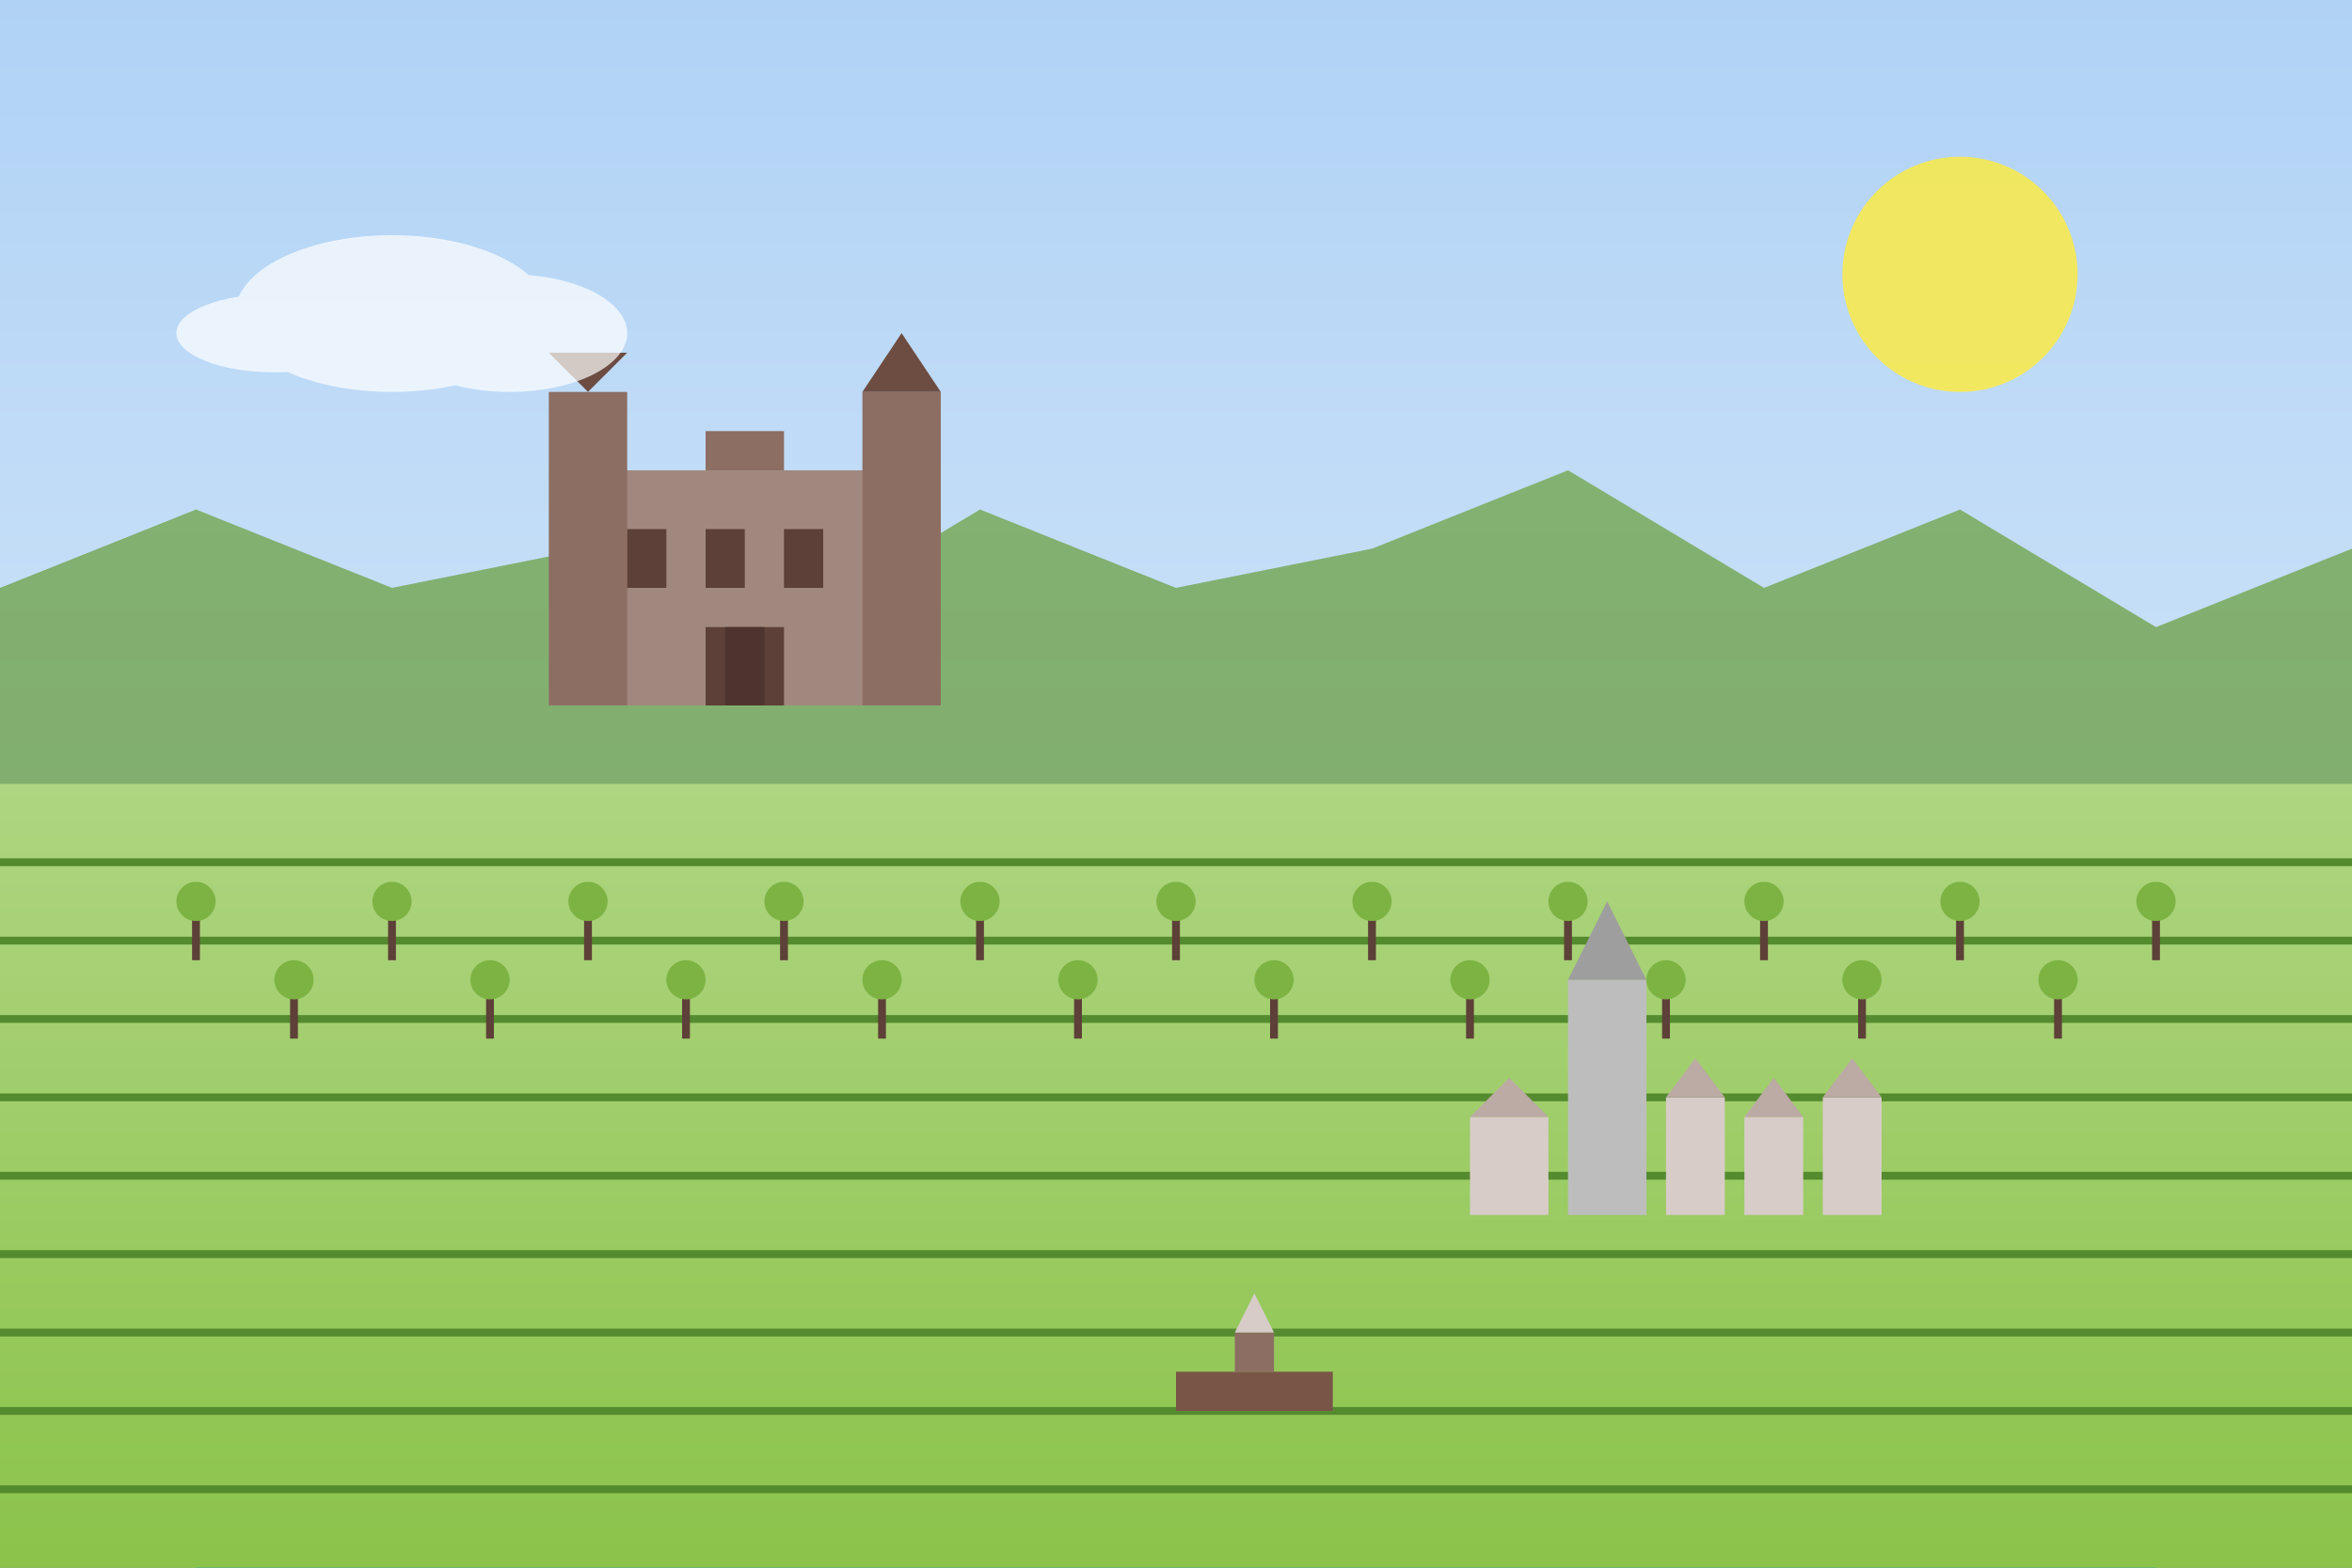 <svg xmlns="http://www.w3.org/2000/svg" width="600" height="400" viewBox="0 0 600 400">
  <rect x="0" y="0" width="600" height="400" fill="#333333" stroke="none"/>
  <defs>
    <linearGradient id="skyGradient" x1="0%" y1="0%" x2="0%" y2="100%">
      <stop offset="0%" style="stop-color:#b0d2f5;stop-opacity:1" />
      <stop offset="100%" style="stop-color:#e6f2fc;stop-opacity:1" />
    </linearGradient>
    <linearGradient id="vineyardGradient" x1="0%" y1="0%" x2="0%" y2="100%">
      <stop offset="0%" style="stop-color:#aed581;stop-opacity:1" />
      <stop offset="100%" style="stop-color:#8bc34a;stop-opacity:1" />
    </linearGradient>
    <linearGradient id="hillsGradient" x1="0%" y1="0%" x2="0%" y2="100%">
      <stop offset="0%" style="stop-color:#689f38;stop-opacity:1" />
      <stop offset="100%" style="stop-color:#558b2f;stop-opacity:1" />
    </linearGradient>
    <linearGradient id="riverGradient" x1="0%" y1="0%" x2="0%" y2="100%">
      <stop offset="0%" style="stop-color:#29b6f6;stop-opacity:1" />
      <stop offset="100%" style="stop-color:#0288d1;stop-opacity:1" />
    </linearGradient>
  </defs>
  
  <!-- Sky background -->
  <rect width="600" height="400" fill="url(#skyGradient)" />
  
  <!-- Far hills -->
  <path d="M0,150 L50,130 L100,150 L150,140 L200,160 L250,130 L300,150 L350,140 L400,120 L450,150 L500,130 L550,160 L600,140 L600,400 L0,400 Z" fill="url(#hillsGradient)" opacity="0.7" />
  
  <!-- River Rhine -->
  <path d="M50,400 C100,350 120,320 200,300 C280,280 350,300 400,320 C450,340 500,370 550,400 L50,400 Z" fill="url(#riverGradient)" />
  
  <!-- Vineyard terraces -->
  <g>
    <!-- Terraced vineyard hills -->
    <path d="M0,200 L600,200 L600,400 L0,400 Z" fill="url(#vineyardGradient)" />
    
    <!-- Vineyard terraces as lines -->
    <path d="M0,220 L600,220" stroke="#558b2f" stroke-width="2" />
    <path d="M0,240 L600,240" stroke="#558b2f" stroke-width="2" />
    <path d="M0,260 L600,260" stroke="#558b2f" stroke-width="2" />
    <path d="M0,280 L600,280" stroke="#558b2f" stroke-width="2" />
    <path d="M0,300 L600,300" stroke="#558b2f" stroke-width="2" />
    <path d="M0,320 L600,320" stroke="#558b2f" stroke-width="2" />
    <path d="M0,340 L600,340" stroke="#558b2f" stroke-width="2" />
    <path d="M0,360 L600,360" stroke="#558b2f" stroke-width="2" />
    <path d="M0,380 L600,380" stroke="#558b2f" stroke-width="2" />
    
    <!-- Vineyard plants (stylized) -->
    <g transform="translate(50, 230)">
      <line x1="0" y1="0" x2="0" y2="15" stroke="#5d4037" stroke-width="2" />
      <circle cx="0" cy="0" r="5" fill="#7cb342" />
    </g>
    
    <g transform="translate(100, 230)">
      <line x1="0" y1="0" x2="0" y2="15" stroke="#5d4037" stroke-width="2" />
      <circle cx="0" cy="0" r="5" fill="#7cb342" />
    </g>
    
    <g transform="translate(150, 230)">
      <line x1="0" y1="0" x2="0" y2="15" stroke="#5d4037" stroke-width="2" />
      <circle cx="0" cy="0" r="5" fill="#7cb342" />
    </g>
    
    <g transform="translate(200, 230)">
      <line x1="0" y1="0" x2="0" y2="15" stroke="#5d4037" stroke-width="2" />
      <circle cx="0" cy="0" r="5" fill="#7cb342" />
    </g>
    
    <g transform="translate(250, 230)">
      <line x1="0" y1="0" x2="0" y2="15" stroke="#5d4037" stroke-width="2" />
      <circle cx="0" cy="0" r="5" fill="#7cb342" />
    </g>
    
    <g transform="translate(300, 230)">
      <line x1="0" y1="0" x2="0" y2="15" stroke="#5d4037" stroke-width="2" />
      <circle cx="0" cy="0" r="5" fill="#7cb342" />
    </g>
    
    <g transform="translate(350, 230)">
      <line x1="0" y1="0" x2="0" y2="15" stroke="#5d4037" stroke-width="2" />
      <circle cx="0" cy="0" r="5" fill="#7cb342" />
    </g>
    
    <g transform="translate(400, 230)">
      <line x1="0" y1="0" x2="0" y2="15" stroke="#5d4037" stroke-width="2" />
      <circle cx="0" cy="0" r="5" fill="#7cb342" />
    </g>
    
    <g transform="translate(450, 230)">
      <line x1="0" y1="0" x2="0" y2="15" stroke="#5d4037" stroke-width="2" />
      <circle cx="0" cy="0" r="5" fill="#7cb342" />
    </g>
    
    <g transform="translate(500, 230)">
      <line x1="0" y1="0" x2="0" y2="15" stroke="#5d4037" stroke-width="2" />
      <circle cx="0" cy="0" r="5" fill="#7cb342" />
    </g>
    
    <g transform="translate(550, 230)">
      <line x1="0" y1="0" x2="0" y2="15" stroke="#5d4037" stroke-width="2" />
      <circle cx="0" cy="0" r="5" fill="#7cb342" />
    </g>
    
    <!-- Second row of plants -->
    <g transform="translate(75, 250)">
      <line x1="0" y1="0" x2="0" y2="15" stroke="#5d4037" stroke-width="2" />
      <circle cx="0" cy="0" r="5" fill="#7cb342" />
    </g>
    
    <g transform="translate(125, 250)">
      <line x1="0" y1="0" x2="0" y2="15" stroke="#5d4037" stroke-width="2" />
      <circle cx="0" cy="0" r="5" fill="#7cb342" />
    </g>
    
    <g transform="translate(175, 250)">
      <line x1="0" y1="0" x2="0" y2="15" stroke="#5d4037" stroke-width="2" />
      <circle cx="0" cy="0" r="5" fill="#7cb342" />
    </g>
    
    <g transform="translate(225, 250)">
      <line x1="0" y1="0" x2="0" y2="15" stroke="#5d4037" stroke-width="2" />
      <circle cx="0" cy="0" r="5" fill="#7cb342" />
    </g>
    
    <g transform="translate(275, 250)">
      <line x1="0" y1="0" x2="0" y2="15" stroke="#5d4037" stroke-width="2" />
      <circle cx="0" cy="0" r="5" fill="#7cb342" />
    </g>
    
    <g transform="translate(325, 250)">
      <line x1="0" y1="0" x2="0" y2="15" stroke="#5d4037" stroke-width="2" />
      <circle cx="0" cy="0" r="5" fill="#7cb342" />
    </g>
    
    <g transform="translate(375, 250)">
      <line x1="0" y1="0" x2="0" y2="15" stroke="#5d4037" stroke-width="2" />
      <circle cx="0" cy="0" r="5" fill="#7cb342" />
    </g>
    
    <g transform="translate(425, 250)">
      <line x1="0" y1="0" x2="0" y2="15" stroke="#5d4037" stroke-width="2" />
      <circle cx="0" cy="0" r="5" fill="#7cb342" />
    </g>
    
    <g transform="translate(475, 250)">
      <line x1="0" y1="0" x2="0" y2="15" stroke="#5d4037" stroke-width="2" />
      <circle cx="0" cy="0" r="5" fill="#7cb342" />
    </g>
    
    <g transform="translate(525, 250)">
      <line x1="0" y1="0" x2="0" y2="15" stroke="#5d4037" stroke-width="2" />
      <circle cx="0" cy="0" r="5" fill="#7cb342" />
    </g>
  </g>
  
  <!-- Medieval castle on hill typical for Rhine region -->
  <g transform="translate(150, 120)">
    <!-- Castle main structure -->
    <rect x="0" y="0" width="80" height="60" fill="#a1887f" />
    
    <!-- Castle towers -->
    <rect x="-10" y="-20" width="20" height="80" fill="#8d6e63" />
    <polygon points="0,-20 -10,-30 10,-30" fill="#6d4c41" />
    
    <rect x="70" y="-20" width="20" height="80" fill="#8d6e63" />
    <polygon points="70,-20 90,-20 80,-35" fill="#6d4c41" />
    
    <rect x="30" y="-10" width="20" height="10" fill="#8d6e63" />
    
    <!-- Castle windows -->
    <rect x="10" y="15" width="10" height="15" fill="#5d4037" />
    <rect x="30" y="15" width="10" height="15" fill="#5d4037" />
    <rect x="50" y="15" width="10" height="15" fill="#5d4037" />
    
    <!-- Castle entrance -->
    <rect x="30" y="40" width="20" height="20" fill="#5d4037" />
    <rect x="35" y="40" width="10" height="20" fill="#4e342e" />
  </g>
  
  <!-- Medieval town on river bank -->
  <g transform="translate(400, 250)">
    <!-- Church/Cathedral -->
    <rect x="0" y="0" width="20" height="60" fill="#bdbdbd" />
    <polygon points="0,0 20,0 10,-20" fill="#9e9e9e" />
    
    <!-- Houses -->
    <rect x="25" y="30" width="15" height="30" fill="#d7ccc8" />
    <polygon points="25,30 40,30 32.5,20" fill="#bcaaa4" />
    
    <rect x="45" y="35" width="15" height="25" fill="#d7ccc8" />
    <polygon points="45,35 60,35 52.5,25" fill="#bcaaa4" />
    
    <rect x="65" y="30" width="15" height="30" fill="#d7ccc8" />
    <polygon points="65,30 80,30 72.5,20" fill="#bcaaa4" />
    
    <rect x="-25" y="35" width="20" height="25" fill="#d7ccc8" />
    <polygon points="-25,35 -5,35 -15,25" fill="#bcaaa4" />
  </g>
  
  <!-- Boat on river -->
  <g transform="translate(300, 350)">
    <rect x="0" y="0" width="40" height="10" fill="#795548" />
    <rect x="15" y="-10" width="10" height="10" fill="#8d6e63" />
    <polygon points="20,-20 15,-10 25,-10" fill="#d7ccc8" />
  </g>
  
  <!-- Sun -->
  <circle cx="500" cy="70" r="30" fill="#ffeb3b" opacity="0.8" />
  
  <!-- Some clouds -->
  <g opacity="0.7">
    <ellipse cx="100" cy="80" rx="40" ry="20" fill="white" />
    <ellipse cx="130" cy="85" rx="30" ry="15" fill="white" />
    <ellipse cx="70" cy="85" rx="25" ry="10" fill="white" />
  </g>
</svg>
